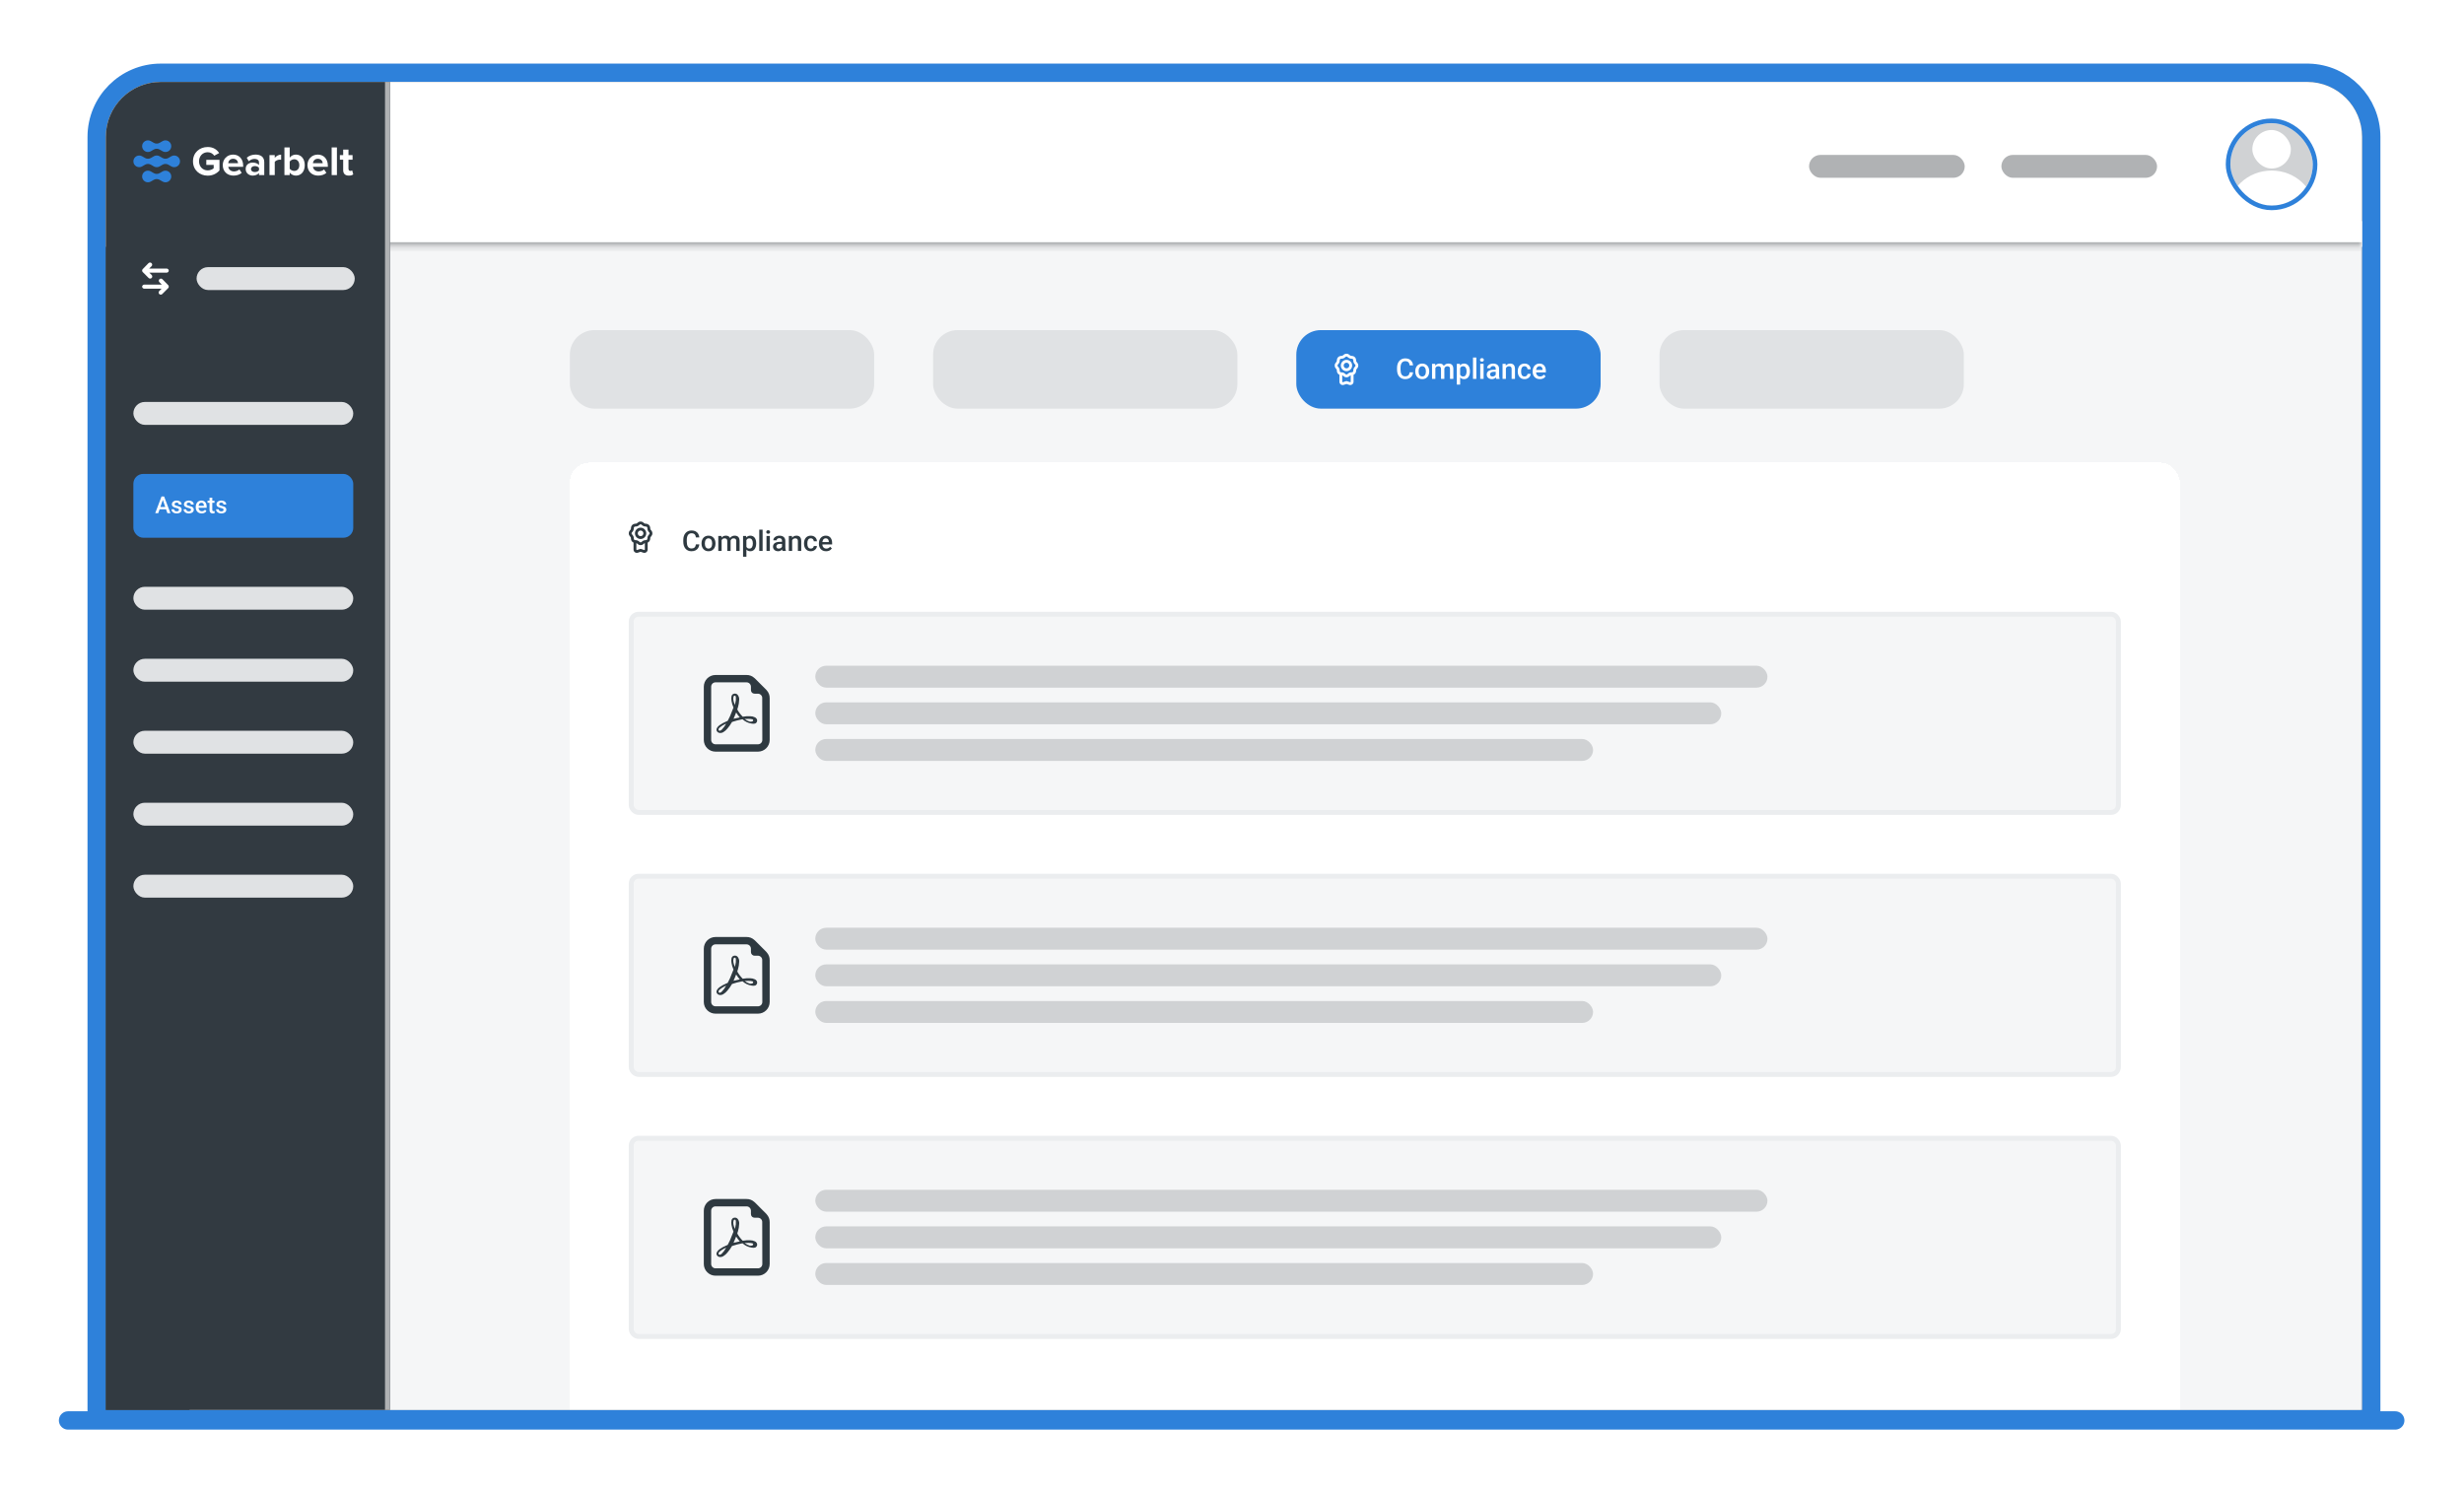 <?xml version="1.0" encoding="UTF-8"?> <svg xmlns="http://www.w3.org/2000/svg" width="502" height="304" viewBox="0 0 502 304" fill="none"><g filter="url(#filter0_d_123_1014)"><path d="M470.038 11.826L470.375 11.83C477.435 12.009 483.104 17.789 483.104 24.893V286.163H19.696V24.893C19.696 17.676 25.546 11.826 32.762 11.826H470.038Z" fill="#585E63" stroke="#2E81DA" stroke-width="3.733"></path><g clip-path="url(#clip0_123_1014)"><rect x="38.604" y="42.049" width="442.635" height="244.287" fill="#D8E6F6"></rect><g clip-path="url(#clip1_123_1014)"><rect width="401.8" height="238" transform="translate(79.2 46.297)" fill="#F5F6F7"></rect><rect x="116.1" y="64.263" width="62" height="16" rx="5" fill="#E0E2E4"></rect><rect x="190.1" y="64.263" width="62" height="16" rx="5" fill="#E0E2E4"></rect><rect x="264.1" y="64.263" width="62" height="16" rx="5" fill="#2E81DA"></rect><path d="M287.185 72.856H287.892C287.869 73.126 287.794 73.366 287.665 73.577C287.537 73.786 287.357 73.951 287.125 74.072C286.894 74.192 286.612 74.253 286.28 74.253C286.026 74.253 285.797 74.208 285.593 74.117C285.389 74.025 285.215 73.895 285.07 73.727C284.925 73.557 284.814 73.353 284.736 73.114C284.661 72.874 284.623 72.606 284.623 72.311V71.969C284.623 71.673 284.662 71.405 284.739 71.166C284.818 70.926 284.931 70.722 285.079 70.552C285.226 70.381 285.402 70.25 285.607 70.159C285.815 70.069 286.047 70.023 286.305 70.023C286.633 70.023 286.91 70.084 287.137 70.204C287.363 70.325 287.538 70.492 287.663 70.705C287.789 70.918 287.866 71.162 287.894 71.437H287.188C287.169 71.26 287.127 71.108 287.063 70.982C287.001 70.856 286.909 70.759 286.786 70.694C286.664 70.626 286.503 70.592 286.305 70.592C286.143 70.592 286.002 70.622 285.881 70.682C285.761 70.743 285.66 70.831 285.579 70.948C285.498 71.065 285.437 71.209 285.395 71.38C285.356 71.55 285.336 71.744 285.336 71.963V72.311C285.336 72.518 285.354 72.706 285.389 72.876C285.427 73.044 285.484 73.188 285.559 73.309C285.636 73.429 285.734 73.522 285.853 73.588C285.972 73.654 286.114 73.687 286.28 73.687C286.482 73.687 286.645 73.655 286.769 73.591C286.895 73.527 286.991 73.434 287.055 73.311C287.121 73.187 287.164 73.035 287.185 72.856ZM288.338 72.701V72.636C288.338 72.415 288.37 72.211 288.434 72.022C288.498 71.832 288.591 71.667 288.711 71.528C288.834 71.386 288.983 71.277 289.158 71.2C289.335 71.12 289.535 71.081 289.757 71.081C289.982 71.081 290.182 71.12 290.357 71.2C290.534 71.277 290.684 71.386 290.806 71.528C290.929 71.667 291.022 71.832 291.086 72.022C291.15 72.211 291.182 72.415 291.182 72.636V72.701C291.182 72.921 291.15 73.126 291.086 73.314C291.022 73.503 290.929 73.668 290.806 73.809C290.684 73.948 290.535 74.058 290.36 74.137C290.184 74.214 289.985 74.253 289.763 74.253C289.539 74.253 289.338 74.214 289.161 74.137C288.986 74.058 288.837 73.948 288.714 73.809C288.592 73.668 288.498 73.503 288.434 73.314C288.37 73.126 288.338 72.921 288.338 72.701ZM289.02 72.636V72.701C289.02 72.838 289.034 72.968 289.062 73.091C289.09 73.213 289.135 73.321 289.195 73.413C289.255 73.505 289.332 73.578 289.427 73.631C289.521 73.684 289.633 73.71 289.763 73.71C289.889 73.71 289.999 73.684 290.091 73.631C290.185 73.578 290.263 73.505 290.323 73.413C290.383 73.321 290.427 73.213 290.456 73.091C290.486 72.968 290.501 72.838 290.501 72.701V72.636C290.501 72.5 290.486 72.372 290.456 72.251C290.427 72.129 290.382 72.02 290.32 71.926C290.26 71.832 290.182 71.758 290.088 71.706C289.996 71.651 289.886 71.624 289.757 71.624C289.629 71.624 289.518 71.651 289.424 71.706C289.331 71.758 289.255 71.832 289.195 71.926C289.135 72.02 289.09 72.129 289.062 72.251C289.034 72.372 289.02 72.5 289.02 72.636ZM292.435 71.759V74.196H291.753V71.137H292.395L292.435 71.759ZM292.324 72.554L292.093 72.551C292.093 72.34 292.119 72.145 292.172 71.966C292.225 71.787 292.302 71.631 292.404 71.499C292.505 71.365 292.632 71.263 292.782 71.191C292.935 71.118 293.111 71.081 293.311 71.081C293.451 71.081 293.578 71.102 293.693 71.143C293.81 71.183 293.911 71.246 293.995 71.332C294.082 71.419 294.148 71.53 294.193 71.666C294.24 71.802 294.264 71.966 294.264 72.158V74.196H293.583V72.217C293.583 72.068 293.56 71.951 293.515 71.867C293.471 71.782 293.408 71.722 293.325 71.686C293.244 71.648 293.147 71.629 293.034 71.629C292.906 71.629 292.797 71.654 292.706 71.703C292.618 71.752 292.545 71.819 292.488 71.903C292.432 71.988 292.39 72.086 292.364 72.198C292.338 72.309 292.324 72.427 292.324 72.554ZM294.221 72.373L293.902 72.444C293.902 72.259 293.927 72.084 293.978 71.92C294.031 71.755 294.107 71.609 294.207 71.485C294.309 71.359 294.434 71.26 294.583 71.188C294.732 71.117 294.903 71.081 295.095 71.081C295.252 71.081 295.391 71.102 295.514 71.146C295.638 71.187 295.743 71.253 295.83 71.344C295.917 71.434 295.983 71.552 296.028 71.697C296.073 71.84 296.096 72.014 296.096 72.217V74.196H295.412V72.215C295.412 72.06 295.389 71.94 295.344 71.855C295.301 71.771 295.238 71.712 295.157 71.68C295.076 71.646 294.979 71.629 294.866 71.629C294.761 71.629 294.667 71.649 294.586 71.689C294.507 71.726 294.44 71.78 294.385 71.85C294.331 71.918 294.289 71.996 294.261 72.084C294.235 72.173 294.221 72.269 294.221 72.373ZM297.481 71.725V75.372H296.8V71.137H297.427L297.481 71.725ZM299.474 72.638V72.698C299.474 72.92 299.448 73.127 299.395 73.317C299.344 73.505 299.268 73.67 299.166 73.812C299.066 73.951 298.943 74.06 298.796 74.137C298.649 74.214 298.479 74.253 298.287 74.253C298.097 74.253 297.93 74.218 297.787 74.148C297.645 74.077 297.525 73.976 297.427 73.846C297.329 73.716 297.25 73.563 297.19 73.388C297.132 73.211 297.09 73.016 297.066 72.805V72.576C297.09 72.352 297.132 72.148 297.19 71.966C297.25 71.783 297.329 71.626 297.427 71.493C297.525 71.362 297.645 71.26 297.787 71.188C297.928 71.117 298.093 71.081 298.281 71.081C298.474 71.081 298.644 71.118 298.793 71.194C298.942 71.267 299.067 71.373 299.169 71.51C299.271 71.646 299.347 71.81 299.398 72.002C299.449 72.193 299.474 72.405 299.474 72.638ZM298.793 72.698V72.638C298.793 72.497 298.78 72.366 298.753 72.246C298.727 72.123 298.686 72.016 298.629 71.923C298.572 71.831 298.5 71.759 298.411 71.708C298.325 71.656 298.22 71.629 298.098 71.629C297.977 71.629 297.873 71.65 297.787 71.691C297.7 71.731 297.627 71.787 297.569 71.858C297.51 71.93 297.465 72.014 297.433 72.11C297.401 72.204 297.378 72.307 297.365 72.418V72.966C297.388 73.102 297.427 73.227 297.481 73.34C297.536 73.453 297.613 73.543 297.713 73.611C297.815 73.677 297.945 73.71 298.103 73.71C298.226 73.71 298.33 73.684 298.417 73.631C298.504 73.578 298.574 73.505 298.629 73.413C298.686 73.319 298.727 73.211 298.753 73.088C298.78 72.966 298.793 72.835 298.793 72.698ZM300.783 69.854V74.196H300.099V69.854H300.783ZM302.259 71.137V74.196H301.575V71.137H302.259ZM301.53 70.334C301.53 70.231 301.564 70.145 301.631 70.077C301.701 70.007 301.797 69.972 301.92 69.972C302.04 69.972 302.136 70.007 302.205 70.077C302.275 70.145 302.31 70.231 302.31 70.334C302.31 70.436 302.275 70.521 302.205 70.589C302.136 70.657 302.04 70.691 301.92 70.691C301.797 70.691 301.701 70.657 301.631 70.589C301.564 70.521 301.53 70.436 301.53 70.334ZM304.73 73.583V72.124C304.73 72.015 304.71 71.92 304.671 71.841C304.631 71.762 304.571 71.701 304.49 71.657C304.411 71.614 304.311 71.593 304.19 71.593C304.079 71.593 303.983 71.611 303.902 71.649C303.821 71.687 303.757 71.738 303.712 71.802C303.667 71.866 303.644 71.938 303.644 72.019H302.966C302.966 71.899 302.995 71.782 303.054 71.669C303.112 71.556 303.197 71.455 303.308 71.366C303.419 71.278 303.552 71.208 303.707 71.157C303.861 71.106 304.035 71.081 304.227 71.081C304.457 71.081 304.66 71.119 304.837 71.197C305.016 71.274 305.157 71.391 305.259 71.547C305.362 71.702 305.414 71.896 305.414 72.13V73.49C305.414 73.629 305.424 73.754 305.442 73.865C305.463 73.975 305.492 74.07 305.53 74.151V74.196H304.832C304.8 74.123 304.774 74.029 304.755 73.916C304.738 73.801 304.73 73.69 304.73 73.583ZM304.829 72.336L304.835 72.757H304.346C304.219 72.757 304.108 72.769 304.012 72.794C303.916 72.817 303.836 72.851 303.772 72.896C303.708 72.941 303.659 72.996 303.627 73.06C303.595 73.124 303.579 73.196 303.579 73.278C303.579 73.359 303.598 73.433 303.636 73.501C303.674 73.567 303.728 73.619 303.8 73.656C303.873 73.694 303.962 73.713 304.066 73.713C304.205 73.713 304.327 73.685 304.43 73.628C304.536 73.57 304.619 73.499 304.679 73.416C304.739 73.331 304.771 73.251 304.775 73.176L304.996 73.478C304.973 73.555 304.935 73.638 304.88 73.727C304.825 73.816 304.754 73.9 304.665 73.981C304.578 74.061 304.474 74.126 304.351 74.177C304.231 74.227 304.091 74.253 303.933 74.253C303.733 74.253 303.555 74.213 303.398 74.134C303.242 74.053 303.119 73.945 303.031 73.809C302.942 73.671 302.898 73.516 302.898 73.343C302.898 73.18 302.928 73.037 302.988 72.913C303.051 72.787 303.141 72.681 303.26 72.596C303.381 72.511 303.528 72.447 303.701 72.404C303.874 72.359 304.072 72.336 304.295 72.336H304.829ZM306.802 71.79V74.196H306.121V71.137H306.763L306.802 71.79ZM306.681 72.554L306.46 72.551C306.462 72.334 306.492 72.135 306.551 71.954C306.611 71.773 306.694 71.618 306.799 71.488C306.907 71.358 307.035 71.258 307.184 71.188C307.333 71.117 307.499 71.081 307.682 71.081C307.829 71.081 307.961 71.102 308.08 71.143C308.201 71.183 308.304 71.248 308.388 71.338C308.475 71.428 308.541 71.546 308.586 71.691C308.631 71.835 308.654 72.011 308.654 72.22V74.196H307.97V72.217C307.97 72.07 307.948 71.954 307.905 71.87C307.863 71.783 307.802 71.722 307.721 71.686C307.642 71.648 307.543 71.629 307.424 71.629C307.307 71.629 307.203 71.654 307.11 71.703C307.018 71.752 306.94 71.819 306.876 71.903C306.814 71.988 306.766 72.086 306.732 72.198C306.698 72.309 306.681 72.427 306.681 72.554ZM310.599 73.71C310.71 73.71 310.81 73.688 310.899 73.645C310.989 73.6 311.062 73.538 311.117 73.458C311.173 73.379 311.204 73.288 311.21 73.184H311.852C311.848 73.382 311.789 73.562 311.676 73.724C311.563 73.886 311.413 74.015 311.227 74.112C311.04 74.206 310.834 74.253 310.608 74.253C310.374 74.253 310.17 74.213 309.997 74.134C309.824 74.053 309.679 73.942 309.564 73.8C309.449 73.659 309.363 73.496 309.304 73.311C309.248 73.127 309.22 72.929 309.22 72.718V72.619C309.22 72.408 309.248 72.21 309.304 72.025C309.363 71.838 309.449 71.674 309.564 71.533C309.679 71.392 309.824 71.281 309.997 71.202C310.17 71.121 310.373 71.081 310.605 71.081C310.85 71.081 311.065 71.13 311.249 71.228C311.434 71.324 311.579 71.459 311.685 71.632C311.792 71.804 311.848 72.003 311.852 72.231H311.21C311.204 72.118 311.176 72.017 311.125 71.926C311.076 71.834 311.006 71.76 310.916 71.706C310.827 71.651 310.721 71.624 310.596 71.624C310.459 71.624 310.345 71.652 310.254 71.708C310.164 71.763 310.093 71.838 310.042 71.935C309.991 72.029 309.955 72.135 309.932 72.254C309.911 72.371 309.901 72.493 309.901 72.619V72.718C309.901 72.844 309.911 72.966 309.932 73.085C309.953 73.204 309.989 73.31 310.039 73.405C310.092 73.497 310.164 73.572 310.254 73.628C310.345 73.683 310.46 73.71 310.599 73.71ZM313.723 74.253C313.497 74.253 313.293 74.216 313.11 74.143C312.929 74.067 312.774 73.963 312.646 73.829C312.52 73.695 312.423 73.538 312.355 73.357C312.287 73.176 312.253 72.981 312.253 72.771V72.658C312.253 72.419 312.288 72.202 312.358 72.008C312.427 71.814 312.524 71.648 312.649 71.51C312.773 71.371 312.92 71.264 313.09 71.191C313.26 71.118 313.443 71.081 313.641 71.081C313.86 71.081 314.051 71.118 314.215 71.191C314.379 71.264 314.515 71.368 314.622 71.502C314.732 71.634 314.813 71.791 314.865 71.974C314.92 72.157 314.947 72.359 314.947 72.579V72.87H312.584V72.381H314.274V72.328C314.271 72.205 314.246 72.09 314.201 71.983C314.158 71.875 314.091 71.788 314 71.722C313.91 71.657 313.789 71.624 313.638 71.624C313.525 71.624 313.424 71.648 313.336 71.697C313.249 71.744 313.177 71.813 313.118 71.903C313.06 71.994 313.014 72.103 312.982 72.231C312.952 72.358 312.937 72.5 312.937 72.658V72.771C312.937 72.905 312.955 73.03 312.991 73.145C313.029 73.258 313.083 73.357 313.155 73.441C313.227 73.526 313.313 73.593 313.415 73.642C313.517 73.689 313.633 73.713 313.763 73.713C313.927 73.713 314.073 73.68 314.201 73.614C314.329 73.548 314.44 73.455 314.535 73.334L314.894 73.682C314.828 73.778 314.742 73.87 314.636 73.959C314.531 74.046 314.402 74.116 314.249 74.171C314.098 74.225 313.923 74.253 313.723 74.253Z" fill="white"></path><path fill-rule="evenodd" clip-rule="evenodd" d="M274.325 72.63C274.961 72.63 275.477 72.115 275.477 71.479C275.477 70.843 274.961 70.327 274.325 70.327C273.689 70.327 273.174 70.843 273.174 71.479C273.174 72.115 273.689 72.63 274.325 72.63ZM274.325 72.055C274.643 72.055 274.901 71.797 274.901 71.479C274.901 71.161 274.643 70.903 274.325 70.903C274.007 70.903 273.749 71.161 273.749 71.479C273.749 71.797 274.007 72.055 274.325 72.055Z" fill="white"></path><path fill-rule="evenodd" clip-rule="evenodd" d="M273.765 69.275C274.088 69 274.563 69 274.885 69.275L275.075 69.436C275.121 69.476 275.179 69.499 275.239 69.504L275.488 69.524C275.91 69.558 276.246 69.894 276.28 70.316L276.3 70.565C276.304 70.625 276.328 70.683 276.367 70.729L276.529 70.918C276.804 71.241 276.804 71.716 276.529 72.039L276.367 72.229C276.328 72.275 276.304 72.332 276.3 72.392L276.28 72.641C276.254 72.966 276.05 73.239 275.765 73.364V74.785C275.765 75.243 275.315 75.567 274.88 75.422L274.325 75.237L273.77 75.422C273.335 75.567 272.886 75.243 272.886 74.785V73.364C272.601 73.239 272.396 72.966 272.371 72.641L272.351 72.392C272.346 72.332 272.322 72.275 272.283 72.229L272.121 72.039C271.846 71.716 271.846 71.241 272.121 70.918L272.283 70.729C272.322 70.683 272.346 70.625 272.351 70.565L272.371 70.316C272.404 69.894 272.74 69.558 273.163 69.524L273.411 69.504C273.472 69.499 273.529 69.476 273.575 69.436L273.765 69.275ZM275.075 73.521C275.108 73.493 275.147 73.473 275.189 73.462V74.785C275.189 74.85 275.125 74.897 275.063 74.876L274.416 74.66C274.357 74.641 274.293 74.641 274.234 74.66L273.588 74.876C273.526 74.897 273.461 74.85 273.461 74.785V73.462C273.503 73.473 273.542 73.493 273.575 73.521L273.765 73.683C274.088 73.958 274.563 73.958 274.885 73.683L275.075 73.521ZM274.512 69.713C274.404 69.621 274.246 69.621 274.138 69.713L273.949 69.875C273.81 69.993 273.638 70.064 273.457 70.078L273.209 70.098C273.068 70.109 272.956 70.221 272.945 70.362L272.925 70.611C272.91 70.792 272.839 70.964 272.721 71.102L272.559 71.292C272.468 71.4 272.468 71.558 272.559 71.665L272.721 71.855C272.839 71.994 272.91 72.166 272.925 72.347L272.945 72.595C272.956 72.736 273.068 72.848 273.209 72.859L273.457 72.879C273.638 72.894 273.81 72.965 273.949 73.083L274.138 73.245C274.246 73.336 274.404 73.336 274.512 73.245L274.702 73.083C274.84 72.965 275.012 72.894 275.193 72.879L275.442 72.859C275.583 72.848 275.695 72.736 275.706 72.595L275.726 72.347C275.74 72.166 275.811 71.994 275.929 71.855L276.091 71.665C276.183 71.558 276.183 71.4 276.091 71.292L275.929 71.102C275.811 70.964 275.74 70.792 275.726 70.611L275.706 70.362C275.695 70.221 275.583 70.109 275.442 70.098L275.193 70.078C275.012 70.064 274.84 69.993 274.702 69.875L274.512 69.713Z" fill="white"></path><rect x="338.1" y="64.263" width="62" height="16" rx="5" fill="#E0E2E4"></rect><g filter="url(#filter1_d_123_1014)"><rect x="116.1" y="90.263" width="328" height="217" rx="4" fill="white" shape-rendering="crispEdges"></rect><path fill-rule="evenodd" clip-rule="evenodd" d="M130.51 105.825C131.146 105.825 131.662 105.309 131.662 104.673C131.662 104.037 131.146 103.521 130.51 103.521C129.874 103.521 129.359 104.037 129.359 104.673C129.359 105.309 129.874 105.825 130.51 105.825ZM130.51 105.249C130.828 105.249 131.086 104.991 131.086 104.673C131.086 104.355 130.828 104.097 130.51 104.097C130.192 104.097 129.935 104.355 129.935 104.673C129.935 104.991 130.192 105.249 130.51 105.249Z" fill="#2E3940"></path><path fill-rule="evenodd" clip-rule="evenodd" d="M129.95 102.469C130.273 102.194 130.748 102.194 131.071 102.469L131.26 102.631C131.306 102.67 131.364 102.694 131.424 102.699L131.673 102.718C132.095 102.752 132.431 103.088 132.465 103.511L132.485 103.759C132.49 103.82 132.513 103.877 132.553 103.923L132.714 104.113C132.989 104.436 132.989 104.91 132.714 105.233L132.553 105.423C132.513 105.469 132.49 105.526 132.485 105.587L132.465 105.835C132.439 106.16 132.235 106.434 131.95 106.558V107.979C131.95 108.438 131.501 108.761 131.066 108.616L130.51 108.431L129.955 108.616C129.52 108.761 129.071 108.438 129.071 107.979V106.558C128.786 106.434 128.582 106.16 128.556 105.835L128.536 105.587C128.531 105.526 128.507 105.469 128.468 105.423L128.306 105.233C128.031 104.91 128.031 104.436 128.306 104.113L128.468 103.923C128.507 103.877 128.531 103.82 128.536 103.759L128.556 103.511C128.589 103.088 128.925 102.752 129.348 102.718L129.597 102.699C129.657 102.694 129.714 102.67 129.76 102.631L129.95 102.469ZM131.26 106.715C131.293 106.687 131.332 106.667 131.374 106.656V107.979C131.374 108.045 131.31 108.091 131.248 108.07L130.601 107.855C130.542 107.835 130.478 107.835 130.419 107.855L129.773 108.07C129.711 108.091 129.647 108.045 129.647 107.979V106.656C129.688 106.667 129.727 106.687 129.76 106.715L129.95 106.877C130.273 107.152 130.748 107.152 131.071 106.877L131.26 106.715ZM130.697 102.907C130.589 102.816 130.431 102.816 130.324 102.907L130.134 103.069C129.995 103.187 129.823 103.258 129.642 103.273L129.394 103.292C129.253 103.304 129.141 103.416 129.13 103.556L129.11 103.805C129.095 103.986 129.024 104.158 128.906 104.297L128.745 104.486C128.653 104.594 128.653 104.752 128.745 104.86L128.906 105.05C129.024 105.188 129.095 105.36 129.11 105.541L129.13 105.79C129.141 105.931 129.253 106.042 129.394 106.054L129.642 106.074C129.823 106.088 129.995 106.159 130.134 106.277L130.324 106.439C130.431 106.531 130.589 106.531 130.697 106.439L130.887 106.277C131.025 106.159 131.197 106.088 131.378 106.074L131.627 106.054C131.768 106.042 131.88 105.931 131.891 105.79L131.911 105.541C131.925 105.36 131.997 105.188 132.114 105.05L132.276 104.86C132.368 104.752 132.368 104.594 132.276 104.486L132.114 104.297C131.997 104.158 131.925 103.986 131.911 103.805L131.891 103.556C131.88 103.416 131.768 103.304 131.627 103.292L131.378 103.273C131.197 103.258 131.025 103.187 130.887 103.069L130.697 102.907Z" fill="#2E3940"></path><path d="M141.77 106.923H142.477C142.455 107.192 142.379 107.432 142.251 107.644C142.123 107.853 141.943 108.018 141.711 108.138C141.479 108.259 141.197 108.319 140.866 108.319C140.611 108.319 140.382 108.274 140.179 108.184C139.975 108.091 139.801 107.961 139.656 107.793C139.511 107.624 139.399 107.419 139.322 107.18C139.247 106.941 139.209 106.673 139.209 106.377V106.035C139.209 105.739 139.248 105.471 139.325 105.232C139.404 104.993 139.517 104.788 139.664 104.619C139.811 104.447 139.987 104.316 140.193 104.226C140.4 104.135 140.633 104.09 140.891 104.09C141.219 104.09 141.496 104.15 141.722 104.271C141.949 104.391 142.124 104.558 142.248 104.771C142.374 104.984 142.452 105.228 142.48 105.503H141.773C141.754 105.326 141.713 105.175 141.649 105.048C141.587 104.922 141.494 104.826 141.372 104.76C141.249 104.692 141.089 104.658 140.891 104.658C140.729 104.658 140.588 104.688 140.467 104.749C140.346 104.809 140.246 104.897 140.165 105.014C140.084 105.131 140.022 105.275 139.981 105.447C139.941 105.616 139.921 105.811 139.921 106.029V106.377C139.921 106.584 139.939 106.773 139.975 106.942C140.013 107.11 140.069 107.254 140.145 107.375C140.222 107.496 140.32 107.589 140.439 107.655C140.558 107.721 140.7 107.754 140.866 107.754C141.067 107.754 141.23 107.722 141.355 107.658C141.481 107.594 141.576 107.5 141.64 107.378C141.706 107.253 141.75 107.102 141.77 106.923ZM142.924 106.767V106.702C142.924 106.482 142.956 106.277 143.02 106.089C143.084 105.898 143.176 105.733 143.297 105.594C143.42 105.453 143.568 105.343 143.744 105.266C143.921 105.187 144.121 105.147 144.343 105.147C144.567 105.147 144.767 105.187 144.942 105.266C145.12 105.343 145.269 105.453 145.392 105.594C145.515 105.733 145.608 105.898 145.672 106.089C145.736 106.277 145.768 106.482 145.768 106.702V106.767C145.768 106.988 145.736 107.192 145.672 107.381C145.608 107.569 145.515 107.734 145.392 107.875C145.269 108.015 145.121 108.124 144.945 108.203C144.77 108.281 144.571 108.319 144.349 108.319C144.124 108.319 143.924 108.281 143.747 108.203C143.571 108.124 143.422 108.015 143.3 107.875C143.177 107.734 143.084 107.569 143.02 107.381C142.956 107.192 142.924 106.988 142.924 106.767ZM143.605 106.702V106.767C143.605 106.905 143.619 107.035 143.648 107.157C143.676 107.28 143.72 107.387 143.781 107.48C143.841 107.572 143.918 107.644 144.012 107.697C144.107 107.75 144.219 107.776 144.349 107.776C144.475 107.776 144.584 107.75 144.677 107.697C144.771 107.644 144.848 107.572 144.909 107.48C144.969 107.387 145.013 107.28 145.041 107.157C145.072 107.035 145.087 106.905 145.087 106.767V106.702C145.087 106.566 145.072 106.438 145.041 106.318C145.013 106.195 144.968 106.087 144.906 105.992C144.845 105.898 144.768 105.825 144.674 105.772C144.582 105.717 144.471 105.69 144.343 105.69C144.215 105.69 144.104 105.717 144.01 105.772C143.917 105.825 143.841 105.898 143.781 105.992C143.72 106.087 143.676 106.195 143.648 106.318C143.619 106.438 143.605 106.566 143.605 106.702ZM147.02 105.826V108.263H146.339V105.204H146.981L147.02 105.826ZM146.91 106.62L146.678 106.617C146.678 106.406 146.705 106.211 146.758 106.032C146.81 105.853 146.888 105.698 146.989 105.566C147.091 105.432 147.217 105.329 147.368 105.257C147.521 105.184 147.697 105.147 147.897 105.147C148.036 105.147 148.164 105.168 148.279 105.209C148.395 105.249 148.496 105.312 148.581 105.399C148.668 105.485 148.734 105.597 148.779 105.732C148.826 105.868 148.85 106.032 148.85 106.224V108.263H148.168V106.284C148.168 106.135 148.146 106.018 148.1 105.933C148.057 105.848 147.994 105.788 147.911 105.752C147.83 105.714 147.733 105.696 147.62 105.696C147.492 105.696 147.382 105.72 147.292 105.769C147.203 105.818 147.131 105.885 147.074 105.97C147.018 106.055 146.976 106.153 146.95 106.264C146.923 106.375 146.91 106.494 146.91 106.62ZM148.807 106.439L148.488 106.51C148.488 106.325 148.513 106.151 148.564 105.987C148.617 105.821 148.693 105.676 148.793 105.551C148.895 105.425 149.02 105.326 149.169 105.255C149.318 105.183 149.489 105.147 149.681 105.147C149.837 105.147 149.977 105.169 150.099 105.212C150.224 105.254 150.329 105.32 150.416 105.41C150.503 105.501 150.569 105.618 150.614 105.763C150.659 105.907 150.682 106.08 150.682 106.284V108.263H149.997V106.281C149.997 106.126 149.975 106.007 149.93 105.922C149.886 105.837 149.824 105.779 149.743 105.747C149.662 105.713 149.565 105.696 149.452 105.696C149.346 105.696 149.253 105.715 149.172 105.755C149.093 105.793 149.026 105.846 148.971 105.916C148.917 105.984 148.875 106.062 148.847 106.151C148.82 106.239 148.807 106.336 148.807 106.439ZM152.067 105.792V109.439H151.386V105.204H152.013L152.067 105.792ZM154.06 106.705V106.764C154.06 106.987 154.034 107.193 153.981 107.383C153.93 107.572 153.854 107.737 153.752 107.878C153.652 108.018 153.529 108.126 153.382 108.203C153.235 108.281 153.065 108.319 152.873 108.319C152.682 108.319 152.515 108.284 152.372 108.215C152.231 108.143 152.111 108.042 152.013 107.912C151.915 107.782 151.836 107.629 151.776 107.454C151.717 107.277 151.676 107.083 151.651 106.872V106.643C151.676 106.418 151.717 106.215 151.776 106.032C151.836 105.849 151.915 105.692 152.013 105.56C152.111 105.428 152.231 105.326 152.372 105.255C152.514 105.183 152.679 105.147 152.867 105.147C153.059 105.147 153.23 105.185 153.379 105.26C153.528 105.334 153.653 105.439 153.755 105.577C153.856 105.713 153.933 105.877 153.984 106.069C154.035 106.259 154.06 106.471 154.06 106.705ZM153.379 106.764V106.705C153.379 106.564 153.365 106.433 153.339 106.312C153.313 106.189 153.271 106.082 153.215 105.99C153.158 105.897 153.086 105.826 152.997 105.775C152.91 105.722 152.806 105.696 152.683 105.696C152.563 105.696 152.459 105.716 152.372 105.758C152.286 105.797 152.213 105.853 152.155 105.925C152.096 105.996 152.051 106.08 152.019 106.176C151.987 106.27 151.964 106.373 151.951 106.484V107.033C151.974 107.169 152.012 107.293 152.067 107.406C152.122 107.519 152.199 107.61 152.299 107.677C152.4 107.743 152.531 107.776 152.689 107.776C152.811 107.776 152.916 107.75 153.003 107.697C153.089 107.644 153.16 107.572 153.215 107.48C153.271 107.385 153.313 107.277 153.339 107.154C153.365 107.032 153.379 106.902 153.379 106.764ZM155.369 103.92V108.263H154.685V103.92H155.369ZM156.845 105.204V108.263H156.161V105.204H156.845ZM156.115 104.401C156.115 104.297 156.149 104.211 156.217 104.144C156.287 104.074 156.383 104.039 156.506 104.039C156.626 104.039 156.721 104.074 156.791 104.144C156.861 104.211 156.896 104.297 156.896 104.401C156.896 104.503 156.861 104.587 156.791 104.655C156.721 104.723 156.626 104.757 156.506 104.757C156.383 104.757 156.287 104.723 156.217 104.655C156.149 104.587 156.115 104.503 156.115 104.401ZM159.316 107.649V106.19C159.316 106.081 159.296 105.987 159.256 105.908C159.217 105.829 159.156 105.767 159.075 105.724C158.996 105.681 158.896 105.659 158.776 105.659C158.665 105.659 158.568 105.678 158.487 105.715C158.406 105.753 158.343 105.804 158.298 105.868C158.253 105.932 158.23 106.005 158.23 106.086H157.552C157.552 105.965 157.581 105.848 157.639 105.735C157.698 105.622 157.782 105.521 157.894 105.433C158.005 105.344 158.138 105.274 158.292 105.224C158.447 105.173 158.62 105.147 158.812 105.147C159.042 105.147 159.246 105.186 159.423 105.263C159.602 105.34 159.743 105.457 159.844 105.614C159.948 105.768 160 105.962 160 106.196V107.556C160 107.695 160.009 107.821 160.028 107.932C160.049 108.041 160.078 108.136 160.116 108.217V108.263H159.417C159.385 108.189 159.36 108.096 159.341 107.983C159.324 107.868 159.316 107.757 159.316 107.649ZM159.415 106.402L159.42 106.824H158.931C158.805 106.824 158.694 106.836 158.598 106.86C158.501 106.883 158.421 106.917 158.357 106.962C158.293 107.007 158.245 107.062 158.213 107.126C158.181 107.19 158.165 107.263 158.165 107.344C158.165 107.425 158.184 107.499 158.222 107.567C158.259 107.633 158.314 107.685 158.386 107.723C158.459 107.76 158.548 107.779 158.651 107.779C158.791 107.779 158.912 107.751 159.016 107.694C159.122 107.636 159.205 107.565 159.265 107.482C159.325 107.398 159.357 107.317 159.361 107.242L159.581 107.545C159.559 107.622 159.52 107.705 159.466 107.793C159.411 107.882 159.339 107.967 159.251 108.048C159.164 108.127 159.059 108.192 158.937 108.243C158.816 108.294 158.677 108.319 158.518 108.319C158.319 108.319 158.141 108.28 157.984 108.2C157.828 108.119 157.705 108.011 157.617 107.875C157.528 107.738 157.484 107.582 157.484 107.409C157.484 107.247 157.514 107.104 157.574 106.979C157.636 106.853 157.727 106.747 157.846 106.663C157.966 106.578 158.113 106.514 158.287 106.47C158.46 106.425 158.658 106.402 158.88 106.402H159.415ZM161.388 105.857V108.263H160.707V105.204H161.348L161.388 105.857ZM161.266 106.62L161.046 106.617C161.048 106.401 161.078 106.202 161.136 106.021C161.197 105.84 161.28 105.684 161.385 105.554C161.493 105.424 161.621 105.324 161.77 105.255C161.919 105.183 162.084 105.147 162.267 105.147C162.414 105.147 162.547 105.168 162.666 105.209C162.786 105.249 162.889 105.314 162.974 105.404C163.061 105.495 163.127 105.613 163.172 105.758C163.217 105.901 163.24 106.077 163.24 106.287V108.263H162.556V106.284C162.556 106.137 162.534 106.021 162.491 105.936C162.449 105.849 162.388 105.788 162.307 105.752C162.228 105.714 162.129 105.696 162.01 105.696C161.893 105.696 161.789 105.72 161.696 105.769C161.604 105.818 161.526 105.885 161.462 105.97C161.399 106.055 161.351 106.153 161.317 106.264C161.283 106.375 161.266 106.494 161.266 106.62ZM165.185 107.776C165.296 107.776 165.396 107.755 165.485 107.711C165.575 107.666 165.648 107.604 165.702 107.525C165.759 107.446 165.79 107.354 165.796 107.251H166.437C166.434 107.448 166.375 107.628 166.262 107.791C166.149 107.953 165.999 108.082 165.812 108.178C165.626 108.272 165.42 108.319 165.193 108.319C164.96 108.319 164.756 108.28 164.583 108.2C164.409 108.119 164.265 108.008 164.15 107.867C164.035 107.726 163.948 107.563 163.89 107.378C163.833 107.193 163.805 106.995 163.805 106.784V106.685C163.805 106.474 163.833 106.276 163.89 106.091C163.948 105.905 164.035 105.741 164.15 105.6C164.265 105.458 164.409 105.348 164.583 105.269C164.756 105.188 164.959 105.147 165.191 105.147C165.436 105.147 165.65 105.196 165.835 105.294C166.02 105.39 166.165 105.525 166.27 105.698C166.378 105.87 166.434 106.07 166.437 106.298H165.796C165.79 106.185 165.762 106.083 165.711 105.992C165.662 105.9 165.592 105.827 165.502 105.772C165.413 105.717 165.306 105.69 165.182 105.69C165.044 105.69 164.93 105.718 164.84 105.775C164.749 105.829 164.679 105.905 164.628 106.001C164.577 106.095 164.54 106.202 164.518 106.32C164.497 106.437 164.487 106.559 164.487 106.685V106.784C164.487 106.91 164.497 107.033 164.518 107.152C164.538 107.27 164.574 107.377 164.625 107.471C164.678 107.563 164.749 107.638 164.84 107.694C164.93 107.749 165.045 107.776 165.185 107.776ZM168.309 108.319C168.083 108.319 167.878 108.282 167.695 108.209C167.514 108.134 167.36 108.029 167.232 107.895C167.105 107.761 167.008 107.604 166.941 107.423C166.873 107.242 166.839 107.047 166.839 106.838V106.725C166.839 106.485 166.874 106.269 166.943 106.074C167.013 105.88 167.11 105.714 167.235 105.577C167.359 105.437 167.506 105.331 167.676 105.257C167.845 105.184 168.029 105.147 168.227 105.147C168.446 105.147 168.637 105.184 168.801 105.257C168.965 105.331 169.1 105.435 169.208 105.568C169.317 105.7 169.398 105.858 169.451 106.041C169.506 106.223 169.533 106.425 169.533 106.646V106.937H167.17V106.448H168.86V106.394C168.856 106.271 168.832 106.156 168.787 106.049C168.743 105.942 168.676 105.855 168.586 105.789C168.495 105.723 168.375 105.69 168.224 105.69C168.111 105.69 168.01 105.714 167.922 105.763C167.835 105.811 167.762 105.879 167.704 105.97C167.645 106.06 167.6 106.17 167.568 106.298C167.538 106.424 167.523 106.566 167.523 106.725V106.838C167.523 106.972 167.541 107.096 167.577 107.211C167.614 107.324 167.669 107.423 167.741 107.508C167.812 107.593 167.899 107.66 168.001 107.709C168.102 107.756 168.218 107.779 168.348 107.779C168.512 107.779 168.658 107.746 168.787 107.68C168.915 107.614 169.026 107.521 169.12 107.4L169.479 107.748C169.413 107.844 169.328 107.937 169.222 108.025C169.116 108.112 168.987 108.183 168.835 108.237C168.684 108.292 168.509 108.319 168.309 108.319Z" fill="#2E3940"></path><rect x="128.6" y="121.151" width="303" height="40.389" rx="1.5" fill="#F5F6F7"></rect><rect x="128.6" y="121.151" width="303" height="40.389" rx="1.5" stroke="#EBEDEF"></rect><path fill-rule="evenodd" clip-rule="evenodd" d="M153.79 142.156C153.912 142.208 154.018 142.291 154.1 142.396C154.169 142.476 154.218 142.572 154.242 142.676C154.266 142.779 154.264 142.887 154.236 142.99C154.208 143.093 154.156 143.187 154.083 143.265C154.011 143.342 153.92 143.401 153.82 143.436C153.589 143.486 153.351 143.486 153.12 143.436C152.442 143.335 151.808 143.036 151.3 142.576C151.281 142.567 151.261 142.562 151.24 142.562C151.219 142.562 151.199 142.567 151.18 142.576C150.502 142.702 149.834 142.876 149.18 143.096C149.162 143.101 149.146 143.11 149.132 143.122C149.119 143.134 149.108 143.149 149.1 143.166C148.844 143.621 148.542 144.05 148.2 144.446C147.966 144.74 147.682 144.991 147.36 145.186C147.135 145.322 146.871 145.379 146.61 145.346C146.462 145.33 146.323 145.27 146.211 145.174C146.098 145.077 146.018 144.949 145.98 144.806C145.966 144.713 145.97 144.619 145.992 144.528C146.014 144.437 146.054 144.351 146.11 144.276C146.239 144.07 146.409 143.893 146.61 143.756C147.015 143.467 147.451 143.226 147.91 143.036C148.007 142.986 148.107 142.943 148.21 142.906C148.238 142.888 148.262 142.864 148.28 142.836C148.604 142.25 148.878 141.637 149.1 141.006L149.42 140.216C149.43 140.186 149.43 140.155 149.42 140.126C149.234 139.707 149.103 139.267 149.03 138.816C148.97 138.505 148.97 138.186 149.03 137.876C149.054 137.744 149.118 137.623 149.212 137.528C149.307 137.433 149.428 137.37 149.56 137.346C149.715 137.306 149.878 137.319 150.025 137.382C150.171 137.445 150.293 137.556 150.37 137.696C150.5 137.886 150.58 138.106 150.6 138.336V138.566C150.582 139.101 150.494 139.632 150.34 140.146C150.327 140.186 150.312 140.226 150.296 140.266C150.263 140.352 150.23 140.436 150.23 140.526C150.22 140.551 150.22 140.58 150.23 140.606C150.523 141.126 150.886 141.604 151.31 142.026C151.323 142.035 151.339 142.039 151.355 142.039C151.371 142.039 151.387 142.035 151.4 142.026C151.859 141.946 152.325 141.916 152.79 141.936C153.136 141.932 153.478 142.007 153.79 142.156ZM146.69 144.886C146.811 144.85 146.924 144.788 147.02 144.706C147.387 144.333 147.697 143.909 147.94 143.446L147.66 143.576C147.301 143.747 146.965 143.962 146.66 144.216C146.553 144.3 146.465 144.406 146.4 144.526C146.381 144.587 146.381 144.654 146.4 144.716C146.404 144.748 146.415 144.779 146.433 144.806C146.45 144.834 146.474 144.857 146.502 144.873C146.531 144.89 146.562 144.899 146.595 144.901C146.627 144.904 146.66 144.898 146.69 144.886ZM149.5 137.846C149.477 137.876 149.46 137.909 149.45 137.946C149.444 137.987 149.436 138.027 149.429 138.067C149.413 138.155 149.397 138.243 149.39 138.346C149.397 138.608 149.445 138.867 149.53 139.116C149.548 139.184 149.574 139.253 149.6 139.321C149.645 139.441 149.69 139.561 149.69 139.676C149.788 139.348 149.865 139.014 149.92 138.676V138.086C149.925 138.001 149.904 137.917 149.86 137.846C149.841 137.814 149.815 137.789 149.783 137.771C149.752 137.753 149.716 137.744 149.68 137.744C149.644 137.744 149.608 137.753 149.577 137.771C149.545 137.789 149.519 137.814 149.5 137.846ZM149.774 141.678C149.666 141.942 149.56 142.205 149.45 142.456L150.72 142.176C150.443 141.865 150.196 141.531 149.98 141.176C149.91 141.342 149.842 141.511 149.774 141.678ZM153.341 142.95C153.395 142.905 153.433 142.844 153.45 142.776H153.46C153.452 142.732 153.435 142.69 153.409 142.654C153.383 142.617 153.349 142.587 153.31 142.566C153.19 142.526 153.066 142.502 152.94 142.496C152.641 142.466 152.339 142.466 152.04 142.496H151.71C152.009 142.731 152.347 142.911 152.71 143.026C152.855 143.058 153.005 143.058 153.15 143.026C153.22 143.021 153.287 142.995 153.341 142.95Z" fill="#2E3940"></path><path fill-rule="evenodd" clip-rule="evenodd" d="M156.12 136.556C156.15 136.596 156.21 136.666 156.21 136.666C156.604 137.096 156.819 137.662 156.81 138.246V146.766C156.811 147.079 156.751 147.389 156.632 147.679C156.513 147.969 156.338 148.233 156.116 148.455C155.895 148.677 155.632 148.853 155.343 148.973C155.054 149.094 154.743 149.156 154.43 149.156H145.77C145.457 149.156 145.146 149.094 144.857 148.973C144.567 148.853 144.305 148.677 144.083 148.455C143.862 148.233 143.687 147.969 143.568 147.679C143.449 147.389 143.389 147.079 143.39 146.766V135.926C143.389 135.612 143.449 135.302 143.568 135.012C143.687 134.722 143.862 134.458 144.083 134.236C144.305 134.014 144.567 133.838 144.857 133.718C145.146 133.597 145.457 133.536 145.77 133.536H152.1C152.684 133.525 153.25 133.74 153.68 134.136L153.8 134.236L156.12 136.556ZM155.246 147.105C155.289 146.997 155.311 146.882 155.31 146.766L155.29 138.226C155.294 138.112 155.274 137.999 155.231 137.894C155.188 137.788 155.123 137.694 155.04 137.616C154.96 137.531 154.864 137.463 154.758 137.417C154.651 137.371 154.536 137.346 154.42 137.346H153.74C153.641 137.347 153.543 137.328 153.451 137.291C153.36 137.254 153.276 137.199 153.207 137.129C153.137 137.059 153.081 136.976 153.044 136.884C153.007 136.793 152.989 136.694 152.99 136.596V135.926C152.989 135.69 152.896 135.463 152.73 135.296C152.647 135.213 152.549 135.147 152.441 135.103C152.333 135.058 152.217 135.035 152.1 135.036H145.77C145.654 135.036 145.538 135.059 145.431 135.103C145.323 135.148 145.226 135.214 145.144 135.297C145.062 135.38 144.998 135.478 144.954 135.586C144.91 135.694 144.889 135.809 144.89 135.926V146.766C144.889 146.882 144.91 146.997 144.954 147.105C144.998 147.213 145.062 147.311 145.144 147.394C145.226 147.477 145.323 147.543 145.431 147.588C145.538 147.632 145.654 147.656 145.77 147.656H154.43C154.546 147.656 154.662 147.632 154.769 147.588C154.876 147.543 154.974 147.477 155.056 147.394C155.138 147.311 155.202 147.213 155.246 147.105Z" fill="#2E3940"></path><rect x="166.1" y="131.649" width="193.99" height="4.464" rx="2.232" fill="#D0D2D4"></rect><rect x="166.1" y="139.113" width="184.577" height="4.464" rx="2.232" fill="#D0D2D4"></rect><rect x="166.1" y="146.578" width="158.464" height="4.464" rx="2.232" fill="#D0D2D4"></rect><rect x="128.6" y="174.54" width="303" height="40.389" rx="1.5" fill="#F5F6F7"></rect><rect x="128.6" y="174.54" width="303" height="40.389" rx="1.5" stroke="#EBEDEF"></rect><path fill-rule="evenodd" clip-rule="evenodd" d="M153.79 195.544C153.912 195.597 154.018 195.679 154.1 195.784C154.169 195.865 154.218 195.961 154.242 196.064C154.266 196.168 154.264 196.276 154.236 196.379C154.208 196.481 154.156 196.576 154.083 196.653C154.011 196.731 153.92 196.79 153.82 196.824C153.589 196.874 153.351 196.874 153.12 196.824C152.442 196.724 151.808 196.424 151.3 195.964C151.281 195.955 151.261 195.951 151.24 195.951C151.219 195.951 151.199 195.955 151.18 195.964C150.502 196.091 149.834 196.265 149.18 196.484C149.162 196.49 149.146 196.499 149.132 196.511C149.119 196.523 149.108 196.538 149.1 196.554C148.844 197.01 148.542 197.439 148.2 197.834C147.966 198.129 147.682 198.38 147.36 198.574C147.135 198.711 146.871 198.767 146.61 198.734C146.462 198.719 146.323 198.659 146.211 198.562C146.098 198.466 146.018 198.338 145.98 198.194C145.966 198.102 145.97 198.007 145.992 197.916C146.014 197.825 146.054 197.74 146.11 197.664C146.239 197.458 146.409 197.281 146.61 197.144C147.015 196.856 147.451 196.615 147.91 196.424C148.007 196.375 148.107 196.331 148.21 196.294C148.238 196.276 148.262 196.252 148.28 196.224C148.604 195.638 148.878 195.026 149.1 194.394L149.42 193.604C149.43 193.575 149.43 193.543 149.42 193.514C149.234 193.096 149.103 192.656 149.03 192.204C148.97 191.894 148.97 191.575 149.03 191.264C149.054 191.133 149.118 191.011 149.212 190.917C149.307 190.822 149.428 190.758 149.56 190.734C149.715 190.694 149.878 190.707 150.025 190.771C150.171 190.834 150.293 190.944 150.37 191.084C150.5 191.274 150.58 191.495 150.6 191.724V191.954C150.582 192.49 150.494 193.021 150.34 193.534C150.327 193.575 150.312 193.615 150.296 193.655C150.263 193.741 150.23 193.825 150.23 193.914C150.22 193.94 150.22 193.969 150.23 193.994C150.523 194.515 150.886 194.993 151.31 195.414C151.323 195.423 151.339 195.428 151.355 195.428C151.371 195.428 151.387 195.423 151.4 195.414C151.859 195.335 152.325 195.304 152.79 195.324C153.136 195.32 153.478 195.396 153.79 195.544ZM146.69 198.274C146.811 198.238 146.924 198.177 147.02 198.094C147.387 197.722 147.697 197.297 147.94 196.834L147.66 196.964C147.301 197.135 146.965 197.35 146.66 197.604C146.553 197.689 146.465 197.794 146.4 197.914C146.381 197.976 146.381 198.042 146.4 198.104C146.404 198.137 146.415 198.168 146.433 198.195C146.45 198.222 146.474 198.245 146.502 198.262C146.531 198.278 146.562 198.288 146.595 198.29C146.627 198.292 146.66 198.287 146.69 198.274ZM149.5 191.234C149.477 191.264 149.46 191.298 149.45 191.334C149.444 191.375 149.436 191.416 149.429 191.456C149.413 191.543 149.397 191.632 149.39 191.734C149.397 191.997 149.445 192.256 149.53 192.504C149.548 192.573 149.574 192.641 149.6 192.71C149.645 192.83 149.69 192.949 149.69 193.064C149.788 192.736 149.865 192.402 149.92 192.064V191.474C149.925 191.39 149.904 191.306 149.86 191.234C149.841 191.203 149.815 191.177 149.783 191.16C149.752 191.142 149.716 191.132 149.68 191.132C149.644 191.132 149.608 191.142 149.577 191.16C149.545 191.177 149.519 191.203 149.5 191.234ZM149.774 195.067C149.666 195.331 149.56 195.593 149.45 195.844L150.72 195.564C150.443 195.254 150.196 194.919 149.98 194.564C149.91 194.731 149.842 194.899 149.774 195.067ZM153.341 196.338C153.395 196.293 153.433 196.232 153.45 196.164H153.46C153.452 196.12 153.435 196.079 153.409 196.042C153.383 196.006 153.349 195.976 153.31 195.954C153.19 195.915 153.066 195.891 152.94 195.884C152.641 195.854 152.339 195.854 152.04 195.884H151.71C152.009 196.12 152.347 196.299 152.71 196.414C152.855 196.447 153.005 196.447 153.15 196.414C153.22 196.41 153.287 196.383 153.341 196.338Z" fill="#2E3940"></path><path fill-rule="evenodd" clip-rule="evenodd" d="M156.12 189.944C156.15 189.984 156.21 190.054 156.21 190.054C156.604 190.485 156.819 191.05 156.81 191.634V200.154C156.811 200.468 156.751 200.778 156.632 201.068C156.513 201.358 156.338 201.622 156.116 201.844C155.895 202.066 155.632 202.242 155.343 202.362C155.054 202.482 154.743 202.544 154.43 202.544H145.77C145.457 202.544 145.146 202.482 144.857 202.362C144.567 202.242 144.305 202.066 144.083 201.844C143.862 201.622 143.687 201.358 143.568 201.068C143.449 200.778 143.389 200.468 143.39 200.154V189.314C143.389 189.001 143.449 188.69 143.568 188.4C143.687 188.11 143.862 187.847 144.083 187.625C144.305 187.403 144.567 187.227 144.857 187.106C145.146 186.986 145.457 186.924 145.77 186.924H152.1C152.684 186.913 153.25 187.128 153.68 187.524L153.8 187.624L156.12 189.944ZM155.246 200.494C155.289 200.386 155.311 200.271 155.31 200.154L155.29 191.614C155.294 191.501 155.274 191.387 155.231 191.282C155.188 191.177 155.123 191.082 155.04 191.004C154.96 190.92 154.864 190.852 154.758 190.806C154.651 190.759 154.536 190.735 154.42 190.734H153.74C153.641 190.736 153.543 190.717 153.451 190.68C153.36 190.643 153.276 190.587 153.207 190.518C153.137 190.448 153.081 190.364 153.044 190.273C153.007 190.181 152.989 190.083 152.99 189.984V189.314C152.989 189.078 152.896 188.852 152.73 188.684C152.647 188.602 152.549 188.536 152.441 188.492C152.333 188.447 152.217 188.424 152.1 188.424H145.77C145.654 188.424 145.538 188.447 145.431 188.492C145.323 188.537 145.226 188.603 145.144 188.685C145.062 188.768 144.998 188.866 144.954 188.974C144.91 189.082 144.889 189.198 144.89 189.314V200.154C144.889 200.271 144.91 200.386 144.954 200.494C144.998 200.602 145.062 200.7 145.144 200.783C145.226 200.866 145.323 200.931 145.431 200.976C145.538 201.021 145.654 201.044 145.77 201.044H154.43C154.546 201.044 154.662 201.021 154.769 200.976C154.876 200.931 154.974 200.866 155.056 200.783C155.138 200.7 155.202 200.602 155.246 200.494Z" fill="#2E3940"></path><rect x="166.1" y="185.038" width="193.99" height="4.464" rx="2.232" fill="#D0D2D4"></rect><rect x="166.1" y="192.502" width="184.577" height="4.464" rx="2.232" fill="#D0D2D4"></rect><rect x="166.1" y="199.967" width="158.464" height="4.464" rx="2.232" fill="#D0D2D4"></rect><rect x="128.6" y="227.929" width="303" height="40.389" rx="1.5" fill="#F5F6F7"></rect><rect x="128.6" y="227.929" width="303" height="40.389" rx="1.5" stroke="#EBEDEF"></rect><path fill-rule="evenodd" clip-rule="evenodd" d="M153.79 248.933C153.912 248.986 154.018 249.068 154.1 249.173C154.169 249.253 154.218 249.35 154.242 249.453C154.266 249.557 154.264 249.665 154.236 249.767C154.208 249.87 154.156 249.964 154.083 250.042C154.011 250.12 153.92 250.178 153.82 250.213C153.589 250.263 153.351 250.263 153.12 250.213C152.442 250.112 151.808 249.813 151.3 249.353C151.281 249.344 151.261 249.339 151.24 249.339C151.219 249.339 151.199 249.344 151.18 249.353C150.502 249.48 149.834 249.653 149.18 249.873C149.162 249.878 149.146 249.887 149.132 249.899C149.119 249.911 149.108 249.926 149.1 249.943C148.844 250.399 148.542 250.827 148.2 251.223C147.966 251.518 147.682 251.768 147.36 251.963C147.135 252.1 146.871 252.156 146.61 252.123C146.462 252.107 146.323 252.048 146.211 251.951C146.098 251.855 146.018 251.726 145.98 251.583C145.966 251.49 145.97 251.396 145.992 251.305C146.014 251.214 146.054 251.128 146.11 251.053C146.239 250.847 146.409 250.67 146.61 250.533C147.015 250.245 147.451 250.003 147.91 249.813C148.007 249.764 148.107 249.72 148.21 249.683C148.238 249.665 148.262 249.641 148.28 249.613C148.604 249.027 148.878 248.415 149.1 247.783L149.42 246.993C149.43 246.964 149.43 246.932 149.42 246.903C149.234 246.485 149.103 246.044 149.03 245.593C148.97 245.282 148.97 244.963 149.03 244.653C149.054 244.521 149.118 244.4 149.212 244.305C149.307 244.211 149.428 244.147 149.56 244.123C149.715 244.083 149.878 244.096 150.025 244.159C150.171 244.223 150.293 244.333 150.37 244.473C150.5 244.663 150.58 244.883 150.6 245.113V245.343C150.582 245.879 150.494 246.41 150.34 246.923C150.327 246.964 150.312 247.004 150.296 247.043C150.263 247.129 150.23 247.214 150.23 247.303C150.22 247.329 150.22 247.357 150.23 247.383C150.523 247.904 150.886 248.381 151.31 248.803C151.323 248.812 151.339 248.817 151.355 248.817C151.371 248.817 151.387 248.812 151.4 248.803C151.859 248.723 152.325 248.693 152.79 248.713C153.136 248.709 153.478 248.784 153.79 248.933ZM146.69 251.663C146.811 251.627 146.924 251.566 147.02 251.483C147.387 251.111 147.697 250.686 147.94 250.223L147.66 250.353C147.301 250.524 146.965 250.739 146.66 250.993C146.553 251.077 146.465 251.183 146.4 251.303C146.381 251.365 146.381 251.431 146.4 251.493C146.404 251.525 146.415 251.556 146.433 251.584C146.45 251.611 146.474 251.634 146.502 251.65C146.531 251.667 146.562 251.677 146.595 251.679C146.627 251.681 146.66 251.676 146.69 251.663ZM149.5 244.623C149.477 244.653 149.46 244.687 149.45 244.723C149.444 244.764 149.436 244.804 149.429 244.845C149.413 244.932 149.397 245.02 149.39 245.123C149.397 245.385 149.445 245.645 149.53 245.893C149.548 245.961 149.574 246.03 149.6 246.098C149.645 246.219 149.69 246.338 149.69 246.453C149.788 246.125 149.865 245.791 149.92 245.453V244.863C149.925 244.779 149.904 244.695 149.86 244.623C149.841 244.592 149.815 244.566 149.783 244.548C149.752 244.53 149.716 244.521 149.68 244.521C149.644 244.521 149.608 244.53 149.577 244.548C149.545 244.566 149.519 244.592 149.5 244.623ZM149.774 248.456C149.666 248.72 149.56 248.982 149.45 249.233L150.72 248.953C150.443 248.643 150.196 248.308 149.98 247.953C149.91 248.12 149.842 248.288 149.774 248.456ZM153.341 249.727C153.395 249.682 153.433 249.621 153.45 249.553H153.46C153.452 249.509 153.435 249.467 153.409 249.431C153.383 249.395 153.349 249.365 153.31 249.343C153.19 249.303 153.066 249.28 152.94 249.273C152.641 249.243 152.339 249.243 152.04 249.273H151.71C152.009 249.508 152.347 249.688 152.71 249.803C152.855 249.836 153.005 249.836 153.15 249.803C153.22 249.799 153.287 249.772 153.341 249.727Z" fill="#2E3940"></path><path fill-rule="evenodd" clip-rule="evenodd" d="M156.12 243.333C156.15 243.373 156.21 243.443 156.21 243.443C156.604 243.874 156.819 244.439 156.81 245.023V253.543C156.811 253.856 156.751 254.167 156.632 254.457C156.513 254.747 156.338 255.01 156.116 255.232C155.895 255.454 155.632 255.631 155.343 255.751C155.054 255.871 154.743 255.933 154.43 255.933H145.77C145.457 255.933 145.146 255.871 144.857 255.751C144.567 255.631 144.305 255.454 144.083 255.232C143.862 255.01 143.687 254.747 143.568 254.457C143.449 254.167 143.389 253.856 143.39 253.543V242.703C143.389 242.39 143.449 242.079 143.568 241.789C143.687 241.499 143.862 241.236 144.083 241.014C144.305 240.791 144.567 240.615 144.857 240.495C145.146 240.375 145.457 240.313 145.77 240.313H152.1C152.684 240.302 153.25 240.517 153.68 240.913L153.8 241.013L156.12 243.333ZM155.246 253.883C155.289 253.775 155.311 253.659 155.31 253.543L155.29 245.003C155.294 244.889 155.274 244.776 155.231 244.671C155.188 244.566 155.123 244.471 155.04 244.393C154.96 244.308 154.864 244.241 154.758 244.194C154.651 244.148 154.536 244.124 154.42 244.123H153.74C153.641 244.124 153.543 244.106 153.451 244.069C153.36 244.031 153.276 243.976 153.207 243.906C153.137 243.836 153.081 243.753 153.044 243.661C153.007 243.57 152.989 243.472 152.99 243.373V242.703C152.989 242.467 152.896 242.241 152.73 242.073C152.647 241.99 152.549 241.925 152.441 241.88C152.333 241.836 152.217 241.813 152.1 241.813H145.77C145.654 241.813 145.538 241.836 145.431 241.881C145.323 241.926 145.226 241.991 145.144 242.074C145.062 242.157 144.998 242.255 144.954 242.363C144.91 242.471 144.889 242.586 144.89 242.703V253.543C144.889 253.659 144.91 253.775 144.954 253.883C144.998 253.991 145.062 254.089 145.144 254.172C145.226 254.254 145.323 254.32 145.431 254.365C145.538 254.41 145.654 254.433 145.77 254.433H154.43C154.546 254.433 154.662 254.41 154.769 254.365C154.876 254.32 154.974 254.254 155.056 254.172C155.138 254.089 155.202 253.991 155.246 253.883Z" fill="#2E3940"></path><rect x="166.1" y="238.427" width="193.99" height="4.464" rx="2.232" fill="#D0D2D4"></rect><rect x="166.1" y="245.891" width="184.577" height="4.464" rx="2.232" fill="#D0D2D4"></rect><rect x="166.1" y="253.355" width="158.464" height="4.464" rx="2.232" fill="#D0D2D4"></rect></g></g><mask id="path-30-inside-1_123_1014" fill="white"><path d="M21.333 24.841C21.333 18.655 26.348 13.641 32.533 13.641H470.046C476.231 13.641 481.246 18.655 481.246 24.841V47.293H21.333V24.841Z"></path></mask><path d="M21.333 24.841C21.333 18.655 26.348 13.641 32.533 13.641H470.046C476.231 13.641 481.246 18.655 481.246 24.841V47.293H21.333V24.841Z" fill="white"></path><path d="M21.333 13.641H481.246H21.333ZM481.246 48.226H21.333V46.359H481.246V48.226ZM21.333 47.293V13.641V47.293ZM481.246 13.641V47.293V13.641Z" fill="#B0B2B4" mask="url(#path-30-inside-1_123_1014)"></path><rect x="368.565" y="28.564" width="31.718" height="4.667" rx="2.333" fill="#B0B2B4"></rect><rect x="407.749" y="28.564" width="31.718" height="4.667" rx="2.333" fill="#B0B2B4"></rect><g clip-path="url(#clip2_123_1014)"><rect x="454.4" y="22.092" width="16.8" height="16.8" rx="8.4" fill="#D0D2D4"></rect><ellipse cx="462.8" cy="40.09" rx="8.834" ry="8.34" fill="white"></ellipse><rect x="458.877" y="23.489" width="7.845" height="7.845" rx="3.923" fill="white"></rect></g><rect x="453.933" y="21.625" width="17.733" height="17.733" rx="8.867" stroke="#2E81DA" stroke-width="0.933"></rect><g clip-path="url(#clip3_123_1014)"><rect x="19.705" y="6.102" width="61.6" height="281.867" fill="#323A41"></rect><g clip-path="url(#clip4_123_1014)"><path d="M29.548 27.815C29.916 28.027 30.35 28.019 30.698 27.835L30.799 27.775L31.33 27.468C31.698 27.256 32.15 27.256 32.518 27.468L33.049 27.775L33.055 27.779L33.16 27.839C33.509 28.019 33.936 28.025 34.301 27.815C34.683 27.595 34.895 27.197 34.895 26.785C34.895 26.373 34.683 25.975 34.301 25.755C33.936 25.545 33.509 25.551 33.16 25.731L33.055 25.791L33.049 25.795L32.518 26.102C32.15 26.314 31.698 26.314 31.33 26.102L30.799 25.795L30.698 25.735C30.35 25.551 29.916 25.543 29.548 25.755C29.166 25.975 28.954 26.373 28.954 26.785C28.954 27.197 29.166 27.595 29.548 27.815Z" fill="#2E81DA"></path><path d="M36.083 28.843C35.719 28.633 35.291 28.639 34.942 28.819L34.837 28.878L34.831 28.882L34.301 29.189C33.932 29.401 33.481 29.401 33.112 29.189L32.582 28.882L32.54 28.859C32.54 28.859 32.526 28.849 32.518 28.843C32.512 28.839 32.505 28.837 32.499 28.833L32.481 28.823C32.467 28.817 32.453 28.811 32.441 28.805C32.413 28.791 32.386 28.777 32.356 28.768C32.342 28.762 32.328 28.758 32.314 28.754C32.281 28.742 32.247 28.73 32.213 28.722C32.202 28.718 32.188 28.716 32.174 28.714C32.14 28.706 32.105 28.7 32.071 28.696C32.051 28.694 32.029 28.692 32.009 28.692C31.984 28.692 31.956 28.688 31.93 28.688C31.896 28.688 31.863 28.69 31.831 28.694C31.817 28.694 31.803 28.694 31.792 28.696C31.75 28.7 31.708 28.708 31.667 28.718C31.663 28.718 31.657 28.718 31.651 28.72C31.607 28.73 31.566 28.744 31.524 28.76C31.52 28.76 31.516 28.762 31.512 28.764C31.473 28.777 31.435 28.795 31.397 28.813C31.392 28.815 31.386 28.817 31.382 28.821L31.37 28.827C31.358 28.833 31.346 28.837 31.334 28.845C31.324 28.851 31.316 28.857 31.308 28.863L31.277 28.881L31.271 28.884L30.74 29.191C30.372 29.403 29.92 29.403 29.552 29.191L29.021 28.884L28.92 28.825C28.571 28.641 28.138 28.633 27.769 28.845C27.387 29.065 27.175 29.463 27.175 29.875C27.175 30.287 27.387 30.685 27.769 30.904C28.138 31.116 28.571 31.108 28.92 30.924L29.021 30.865L29.552 30.558C29.92 30.346 30.372 30.346 30.74 30.558L31.271 30.865L31.277 30.869L31.308 30.887C31.308 30.887 31.324 30.898 31.334 30.904C31.346 30.91 31.358 30.916 31.37 30.922L31.382 30.928C31.382 30.928 31.393 30.932 31.397 30.936C31.435 30.954 31.473 30.972 31.512 30.986C31.516 30.986 31.52 30.988 31.524 30.99C31.566 31.006 31.609 31.017 31.651 31.029C31.655 31.029 31.661 31.029 31.667 31.031C31.708 31.041 31.75 31.049 31.792 31.053C31.805 31.053 31.819 31.053 31.831 31.055C31.865 31.057 31.898 31.061 31.932 31.061C31.958 31.061 31.986 31.059 32.011 31.057C32.031 31.057 32.053 31.055 32.073 31.053C32.106 31.049 32.142 31.041 32.176 31.035C32.19 31.033 32.202 31.031 32.215 31.027C32.249 31.019 32.283 31.007 32.316 30.996C32.33 30.992 32.344 30.988 32.358 30.982C32.388 30.97 32.415 30.956 32.443 30.944C32.457 30.938 32.471 30.932 32.483 30.926L32.501 30.916C32.501 30.916 32.514 30.91 32.52 30.906C32.528 30.902 32.536 30.896 32.542 30.891L32.584 30.867L33.114 30.56C33.483 30.348 33.934 30.348 34.303 30.56L34.834 30.867L34.839 30.871L34.944 30.93C35.293 31.11 35.721 31.116 36.085 30.906C36.467 30.687 36.679 30.288 36.679 29.877C36.679 29.465 36.467 29.067 36.085 28.847L36.083 28.843Z" fill="#2E81DA"></path><path d="M34.301 31.93C33.936 31.72 33.509 31.726 33.16 31.906L33.055 31.966L33.049 31.97L32.518 32.276C32.15 32.488 31.698 32.488 31.33 32.276L30.799 31.97L30.698 31.91C30.35 31.726 29.916 31.718 29.548 31.93C29.166 32.15 28.954 32.548 28.954 32.96C28.954 33.372 29.166 33.77 29.548 33.99C29.916 34.202 30.35 34.194 30.698 34.009L30.799 33.95L31.33 33.643C31.698 33.431 32.15 33.431 32.518 33.643L33.049 33.95L33.055 33.954L33.16 34.013C33.509 34.194 33.936 34.2 34.301 33.99C34.683 33.77 34.895 33.372 34.895 32.96C34.895 32.548 34.683 32.15 34.301 31.93Z" fill="#2E81DA"></path></g><path d="M39.318 29.868C39.318 28.085 40.67 26.953 42.318 26.953C43.484 26.953 44.219 27.519 44.65 28.187L43.653 28.728C43.391 28.33 42.909 28.018 42.318 28.018C41.295 28.018 40.551 28.804 40.551 29.868C40.551 30.933 41.295 31.719 42.318 31.719C42.833 31.719 43.289 31.508 43.534 31.288V30.604H42.03V29.573H44.717V31.727C44.143 32.37 43.34 32.792 42.318 32.792C40.67 32.792 39.318 31.643 39.318 29.868Z" fill="white"></path><path d="M45.383 30.637C45.383 29.454 46.253 28.499 47.495 28.499C48.712 28.499 49.54 29.412 49.54 30.747V30.984H46.506C46.574 31.499 46.988 31.93 47.681 31.93C48.061 31.93 48.509 31.778 48.771 31.524L49.244 32.217C48.83 32.598 48.196 32.783 47.563 32.783C46.321 32.783 45.383 31.947 45.383 30.637ZM47.495 29.353C46.828 29.353 46.54 29.851 46.489 30.257H48.501C48.475 29.868 48.205 29.353 47.495 29.353Z" fill="white"></path><path d="M53.839 32.682H52.766V32.26C52.487 32.589 52.005 32.783 51.473 32.783C50.822 32.783 50.053 32.344 50.053 31.431C50.053 30.477 50.822 30.13 51.473 30.13C52.013 30.13 52.495 30.299 52.766 30.629V30.063C52.766 29.649 52.411 29.378 51.87 29.378C51.43 29.378 51.025 29.539 50.678 29.86L50.273 29.142C50.771 28.702 51.413 28.499 52.056 28.499C52.985 28.499 53.839 28.871 53.839 30.046V32.682ZM52.766 31.702V31.195C52.588 30.958 52.25 30.84 51.904 30.84C51.481 30.84 51.135 31.068 51.135 31.457C51.135 31.837 51.481 32.057 51.904 32.057C52.25 32.057 52.588 31.939 52.766 31.702Z" fill="white"></path><path d="M55.976 32.682H54.903V28.601H55.976V29.159C56.263 28.795 56.77 28.508 57.277 28.508V29.556C57.201 29.539 57.1 29.53 56.982 29.53C56.627 29.53 56.154 29.725 55.976 29.987V32.682Z" fill="white"></path><path d="M59.021 32.682H57.948V27.046H59.021V29.125C59.342 28.711 59.798 28.499 60.28 28.499C61.319 28.499 62.088 29.311 62.088 30.646C62.088 32.006 61.311 32.783 60.28 32.783C59.79 32.783 59.342 32.564 59.021 32.167V32.682ZM59.021 29.927V31.372C59.199 31.634 59.596 31.829 59.942 31.829C60.567 31.829 60.981 31.355 60.981 30.646C60.981 29.936 60.567 29.454 59.942 29.454C59.596 29.454 59.199 29.657 59.021 29.927Z" fill="white"></path><path d="M62.637 30.637C62.637 29.454 63.507 28.499 64.749 28.499C65.966 28.499 66.794 29.412 66.794 30.747V30.984H63.761C63.828 31.499 64.243 31.93 64.935 31.93C65.316 31.93 65.763 31.778 66.025 31.524L66.499 32.217C66.085 32.598 65.451 32.783 64.817 32.783C63.575 32.783 62.637 31.947 62.637 30.637ZM64.749 29.353C64.082 29.353 63.795 29.851 63.744 30.257H65.755C65.73 29.868 65.459 29.353 64.749 29.353Z" fill="white"></path><path d="M68.643 32.682H67.57V27.046H68.643V32.682Z" fill="white"></path><path d="M71.076 32.783C70.324 32.783 69.918 32.395 69.918 31.668V29.539H69.242V28.601H69.918V27.485H70.999V28.601H71.828V29.539H70.999V31.381C70.999 31.634 71.135 31.829 71.371 31.829C71.532 31.829 71.684 31.77 71.743 31.71L71.971 32.522C71.811 32.665 71.523 32.783 71.076 32.783Z" fill="white"></path><rect x="40.048" y="51.43" width="32.226" height="4.667" rx="2.333" fill="#E0E2E4"></rect><rect x="27.171" y="78.901" width="44.8" height="4.667" rx="2.333" fill="#E0E2E4"></rect><rect x="27.171" y="93.568" width="44.8" height="13" rx="2" fill="#2E81DA"></rect><path d="M33.255 98.618L32.239 101.568H31.624L32.905 98.165H33.297L33.255 98.618ZM34.106 101.568L33.087 98.618L33.043 98.165H33.438L34.724 101.568H34.106ZM34.057 100.306V100.771H32.206V100.306H34.057ZM36.468 100.883C36.468 100.827 36.453 100.777 36.425 100.731C36.397 100.685 36.344 100.643 36.264 100.605C36.186 100.568 36.071 100.534 35.918 100.502C35.784 100.473 35.661 100.438 35.549 100.397C35.438 100.355 35.343 100.304 35.264 100.245C35.184 100.186 35.123 100.116 35.079 100.035C35.035 99.954 35.013 99.86 35.013 99.754C35.013 99.651 35.036 99.554 35.081 99.462C35.126 99.37 35.191 99.289 35.275 99.219C35.359 99.149 35.462 99.094 35.581 99.053C35.703 99.012 35.839 98.992 35.988 98.992C36.2 98.992 36.382 99.028 36.533 99.1C36.686 99.17 36.803 99.266 36.884 99.387C36.965 99.507 37.005 99.643 37.005 99.794H36.442C36.442 99.727 36.425 99.665 36.39 99.607C36.358 99.548 36.308 99.5 36.241 99.464C36.174 99.427 36.09 99.408 35.988 99.408C35.892 99.408 35.811 99.424 35.748 99.455C35.685 99.485 35.638 99.524 35.607 99.572C35.578 99.62 35.563 99.673 35.563 99.731C35.563 99.773 35.571 99.811 35.586 99.845C35.603 99.878 35.631 99.909 35.67 99.937C35.709 99.963 35.762 99.988 35.829 100.011C35.898 100.035 35.984 100.057 36.087 100.079C36.28 100.12 36.446 100.172 36.584 100.236C36.725 100.298 36.832 100.379 36.907 100.479C36.982 100.577 37.019 100.702 37.019 100.853C37.019 100.965 36.995 101.068 36.947 101.162C36.9 101.254 36.831 101.334 36.741 101.402C36.651 101.469 36.542 101.522 36.416 101.559C36.291 101.596 36.151 101.615 35.995 101.615C35.766 101.615 35.572 101.575 35.413 101.494C35.254 101.411 35.133 101.306 35.051 101.178C34.97 101.049 34.929 100.915 34.929 100.776H35.474C35.48 100.88 35.509 100.964 35.56 101.026C35.614 101.087 35.679 101.131 35.757 101.159C35.836 101.186 35.918 101.199 36.002 101.199C36.104 101.199 36.188 101.186 36.257 101.159C36.326 101.131 36.378 101.094 36.414 101.047C36.45 100.999 36.468 100.944 36.468 100.883ZM38.931 100.883C38.931 100.827 38.917 100.777 38.889 100.731C38.861 100.685 38.808 100.643 38.728 100.605C38.65 100.568 38.535 100.534 38.382 100.502C38.248 100.473 38.125 100.438 38.013 100.397C37.902 100.355 37.807 100.304 37.728 100.245C37.648 100.186 37.587 100.116 37.543 100.035C37.499 99.954 37.477 99.86 37.477 99.754C37.477 99.651 37.5 99.554 37.545 99.462C37.59 99.37 37.655 99.289 37.739 99.219C37.823 99.149 37.925 99.094 38.045 99.053C38.167 99.012 38.303 98.992 38.452 98.992C38.664 98.992 38.846 99.028 38.997 99.1C39.15 99.17 39.267 99.266 39.348 99.387C39.429 99.507 39.469 99.643 39.469 99.794H38.906C38.906 99.727 38.889 99.665 38.854 99.607C38.822 99.548 38.772 99.5 38.705 99.464C38.638 99.427 38.554 99.408 38.452 99.408C38.356 99.408 38.275 99.424 38.212 99.455C38.149 99.485 38.102 99.524 38.071 99.572C38.042 99.62 38.027 99.673 38.027 99.731C38.027 99.773 38.035 99.811 38.05 99.845C38.067 99.878 38.095 99.909 38.134 99.937C38.173 99.963 38.226 99.988 38.293 100.011C38.362 100.035 38.448 100.057 38.55 100.079C38.744 100.12 38.91 100.172 39.048 100.236C39.189 100.298 39.296 100.379 39.371 100.479C39.446 100.577 39.483 100.702 39.483 100.853C39.483 100.965 39.459 101.068 39.411 101.162C39.364 101.254 39.295 101.334 39.205 101.402C39.115 101.469 39.006 101.522 38.88 101.559C38.755 101.596 38.615 101.615 38.459 101.615C38.23 101.615 38.036 101.575 37.877 101.494C37.718 101.411 37.597 101.306 37.515 101.178C37.434 101.049 37.393 100.915 37.393 100.776H37.938C37.944 100.88 37.973 100.964 38.024 101.026C38.077 101.087 38.143 101.131 38.221 101.159C38.3 101.186 38.382 101.199 38.466 101.199C38.568 101.199 38.653 101.186 38.721 101.159C38.79 101.131 38.842 101.094 38.878 101.047C38.914 100.999 38.931 100.944 38.931 100.883ZM41.092 101.615C40.904 101.615 40.735 101.585 40.584 101.524C40.435 101.462 40.307 101.375 40.201 101.264C40.096 101.154 40.016 101.024 39.96 100.874C39.904 100.724 39.876 100.563 39.876 100.39V100.297C39.876 100.099 39.905 99.919 39.962 99.759C40.02 99.598 40.1 99.461 40.203 99.347C40.306 99.232 40.428 99.144 40.568 99.083C40.708 99.023 40.86 98.992 41.024 98.992C41.205 98.992 41.363 99.023 41.498 99.083C41.634 99.144 41.746 99.23 41.835 99.341C41.925 99.45 41.992 99.58 42.036 99.731C42.081 99.882 42.104 100.049 42.104 100.231V100.472H40.149V100.068H41.547V100.023C41.544 99.922 41.524 99.827 41.487 99.738C41.451 99.649 41.395 99.577 41.321 99.523C41.246 99.468 41.146 99.441 41.021 99.441C40.928 99.441 40.844 99.461 40.771 99.502C40.7 99.541 40.64 99.598 40.591 99.672C40.543 99.747 40.506 99.838 40.479 99.944C40.454 100.048 40.442 100.166 40.442 100.297V100.39C40.442 100.501 40.456 100.604 40.486 100.699C40.517 100.792 40.562 100.874 40.622 100.944C40.681 101.014 40.753 101.07 40.837 101.11C40.921 101.149 41.017 101.169 41.124 101.169C41.26 101.169 41.381 101.141 41.487 101.087C41.593 101.032 41.685 100.955 41.763 100.855L42.059 101.143C42.005 101.222 41.934 101.299 41.847 101.372C41.759 101.444 41.653 101.502 41.526 101.547C41.402 101.593 41.257 101.615 41.092 101.615ZM43.703 99.039V99.45H42.277V99.039H43.703ZM42.688 98.419H43.252V100.869C43.252 100.947 43.263 101.007 43.284 101.049C43.308 101.09 43.34 101.117 43.38 101.131C43.421 101.145 43.468 101.152 43.523 101.152C43.562 101.152 43.599 101.15 43.635 101.145C43.671 101.141 43.7 101.136 43.721 101.131L43.724 101.561C43.677 101.575 43.623 101.588 43.56 101.599C43.499 101.61 43.429 101.615 43.35 101.615C43.22 101.615 43.106 101.593 43.006 101.547C42.906 101.501 42.828 101.425 42.772 101.321C42.716 101.216 42.688 101.077 42.688 100.904V98.419ZM45.557 100.883C45.557 100.827 45.543 100.777 45.514 100.731C45.486 100.685 45.433 100.643 45.353 100.605C45.275 100.568 45.16 100.534 45.007 100.502C44.873 100.473 44.75 100.438 44.638 100.397C44.527 100.355 44.432 100.304 44.353 100.245C44.273 100.186 44.212 100.116 44.168 100.035C44.124 99.954 44.103 99.86 44.103 99.754C44.103 99.651 44.125 99.554 44.17 99.462C44.215 99.37 44.28 99.289 44.364 99.219C44.449 99.149 44.551 99.094 44.671 99.053C44.792 99.012 44.928 98.992 45.077 98.992C45.289 98.992 45.471 99.028 45.622 99.1C45.775 99.17 45.892 99.266 45.973 99.387C46.054 99.507 46.094 99.643 46.094 99.794H45.531C45.531 99.727 45.514 99.665 45.48 99.607C45.447 99.548 45.397 99.5 45.33 99.464C45.263 99.427 45.179 99.408 45.077 99.408C44.981 99.408 44.901 99.424 44.837 99.455C44.774 99.485 44.727 99.524 44.696 99.572C44.667 99.62 44.652 99.673 44.652 99.731C44.652 99.773 44.66 99.811 44.675 99.845C44.692 99.878 44.721 99.909 44.76 99.937C44.798 99.963 44.851 99.988 44.918 100.011C44.987 100.035 45.073 100.057 45.176 100.079C45.369 100.12 45.535 100.172 45.673 100.236C45.814 100.298 45.921 100.379 45.996 100.479C46.071 100.577 46.108 100.702 46.108 100.853C46.108 100.965 46.084 101.068 46.036 101.162C45.989 101.254 45.92 101.334 45.83 101.402C45.74 101.469 45.631 101.522 45.505 101.559C45.38 101.596 45.24 101.615 45.084 101.615C44.855 101.615 44.661 101.575 44.502 101.494C44.343 101.411 44.223 101.306 44.14 101.178C44.059 101.049 44.018 100.915 44.018 100.776H44.563C44.569 100.88 44.598 100.964 44.65 101.026C44.703 101.087 44.768 101.131 44.846 101.159C44.925 101.186 45.007 101.199 45.091 101.199C45.193 101.199 45.278 101.186 45.346 101.159C45.415 101.131 45.467 101.094 45.503 101.047C45.539 100.999 45.557 100.944 45.557 100.883Z" fill="white"></path><rect x="27.171" y="116.568" width="44.8" height="4.667" rx="2.333" fill="#E0E2E4"></rect><rect x="27.171" y="131.234" width="44.8" height="4.667" rx="2.333" fill="#E0E2E4"></rect><rect x="27.171" y="145.901" width="44.8" height="4.667" rx="2.333" fill="#E0E2E4"></rect><rect x="27.171" y="160.568" width="44.8" height="4.667" rx="2.333" fill="#E0E2E4"></rect><rect x="27.171" y="175.234" width="44.8" height="4.667" rx="2.333" fill="#E0E2E4"></rect><path d="M29.064 51.846L30.267 50.608C30.35 50.529 30.461 50.487 30.575 50.49C30.69 50.494 30.798 50.542 30.877 50.625C30.918 50.665 30.95 50.712 30.972 50.765C30.994 50.817 31.006 50.874 31.006 50.931C31.006 50.987 30.994 51.044 30.972 51.096C30.95 51.148 30.918 51.196 30.877 51.236L30.393 51.719H33.939C34.054 51.72 34.163 51.765 34.244 51.846C34.327 51.916 34.378 52.015 34.388 52.122C34.387 52.236 34.341 52.345 34.26 52.426C34.18 52.506 34.071 52.552 33.957 52.554H30.416L30.894 53.032C30.935 53.071 30.967 53.119 30.989 53.171C31.011 53.224 31.023 53.28 31.023 53.337C31.023 53.394 31.011 53.45 30.989 53.502C30.967 53.555 30.935 53.602 30.894 53.642C30.813 53.723 30.703 53.768 30.589 53.768C30.475 53.768 30.365 53.723 30.284 53.642L29.064 52.421C28.993 52.342 28.954 52.24 28.954 52.134C28.954 52.027 28.993 51.925 29.064 51.846Z" fill="white"></path><path d="M34.278 55.115L33.075 53.877C32.993 53.804 32.886 53.764 32.775 53.768C32.665 53.771 32.56 53.816 32.482 53.894C32.442 53.934 32.409 53.981 32.387 54.034C32.365 54.086 32.354 54.143 32.354 54.199C32.354 54.256 32.365 54.313 32.387 54.365C32.409 54.417 32.442 54.465 32.482 54.505L32.966 54.988H29.403C29.288 54.989 29.179 55.034 29.098 55.115C29.015 55.185 28.964 55.284 28.954 55.391C28.955 55.505 29.001 55.614 29.082 55.695C29.162 55.775 29.271 55.821 29.385 55.823H32.926L32.448 56.301C32.407 56.34 32.375 56.388 32.353 56.44C32.331 56.492 32.319 56.549 32.319 56.606C32.319 56.663 32.331 56.719 32.353 56.771C32.375 56.824 32.407 56.871 32.448 56.911C32.529 56.992 32.639 57.037 32.753 57.037C32.867 57.037 32.977 56.992 33.058 56.911L34.278 55.69C34.349 55.611 34.388 55.509 34.388 55.403C34.388 55.296 34.349 55.194 34.278 55.115Z" fill="white"></path></g><rect x="20.205" y="4.735" width="58.733" height="280.867" stroke="#B0B2B4"></rect></g><path d="M13.862 286.431H487.995" stroke="#2E81DA" stroke-width="3.733" stroke-linecap="round"></path></g><defs><filter id="filter0_d_123_1014" x="-1" y="0.597" width="503" height="303" filterUnits="userSpaceOnUse" color-interpolation-filters="sRGB"><feFlood flood-opacity="0" result="BackgroundImageFix"></feFlood><feColorMatrix in="SourceAlpha" type="matrix" values="0 0 0 0 0 0 0 0 0 0 0 0 0 0 0 0 0 0 127 0" result="hardAlpha"></feColorMatrix><feOffset dy="3"></feOffset><feGaussianBlur stdDeviation="6"></feGaussianBlur><feComposite in2="hardAlpha" operator="out"></feComposite><feColorMatrix type="matrix" values="0 0 0 0 0 0 0 0 0 0 0 0 0 0 0 0 0 0 0.15 0"></feColorMatrix><feBlend mode="normal" in2="BackgroundImageFix" result="effect1_dropShadow_123_1014"></feBlend><feBlend mode="normal" in="SourceGraphic" in2="effect1_dropShadow_123_1014" result="shape"></feBlend></filter><filter id="filter1_d_123_1014" x="110.1" y="85.263" width="340" height="229" filterUnits="userSpaceOnUse" color-interpolation-filters="sRGB"><feFlood flood-opacity="0" result="BackgroundImageFix"></feFlood><feColorMatrix in="SourceAlpha" type="matrix" values="0 0 0 0 0 0 0 0 0 0 0 0 0 0 0 0 0 0 127 0" result="hardAlpha"></feColorMatrix><feOffset dy="1"></feOffset><feGaussianBlur stdDeviation="3"></feGaussianBlur><feComposite in2="hardAlpha" operator="out"></feComposite><feColorMatrix type="matrix" values="0 0 0 0 0 0 0 0 0 0 0 0 0 0 0 0 0 0 0.03 0"></feColorMatrix><feBlend mode="normal" in2="BackgroundImageFix" result="effect1_dropShadow_123_1014"></feBlend><feBlend mode="normal" in="SourceGraphic" in2="effect1_dropShadow_123_1014" result="shape"></feBlend></filter><clipPath id="clip0_123_1014"><path d="M21.562 24.892C21.562 18.707 26.576 13.692 32.762 13.692H470.038C476.223 13.692 481.237 18.707 481.237 24.892V284.297H21.562V24.892Z" fill="white"></path></clipPath><clipPath id="clip1_123_1014"><path d="M21.333 24.831C21.333 18.645 26.348 13.631 32.533 13.631H469.809C475.994 13.631 481.009 18.645 481.009 24.831V284.235H21.333V24.831Z" fill="white"></path></clipPath><clipPath id="clip2_123_1014"><rect x="454.4" y="22.092" width="16.8" height="16.8" rx="8.4" fill="white"></rect></clipPath><clipPath id="clip3_123_1014"><rect x="19.705" y="4.235" width="59.733" height="281.867" fill="white"></rect></clipPath><clipPath id="clip4_123_1014"><rect width="9.506" height="8.552" fill="white" transform="translate(27.171 25.597)"></rect></clipPath></defs></svg> 